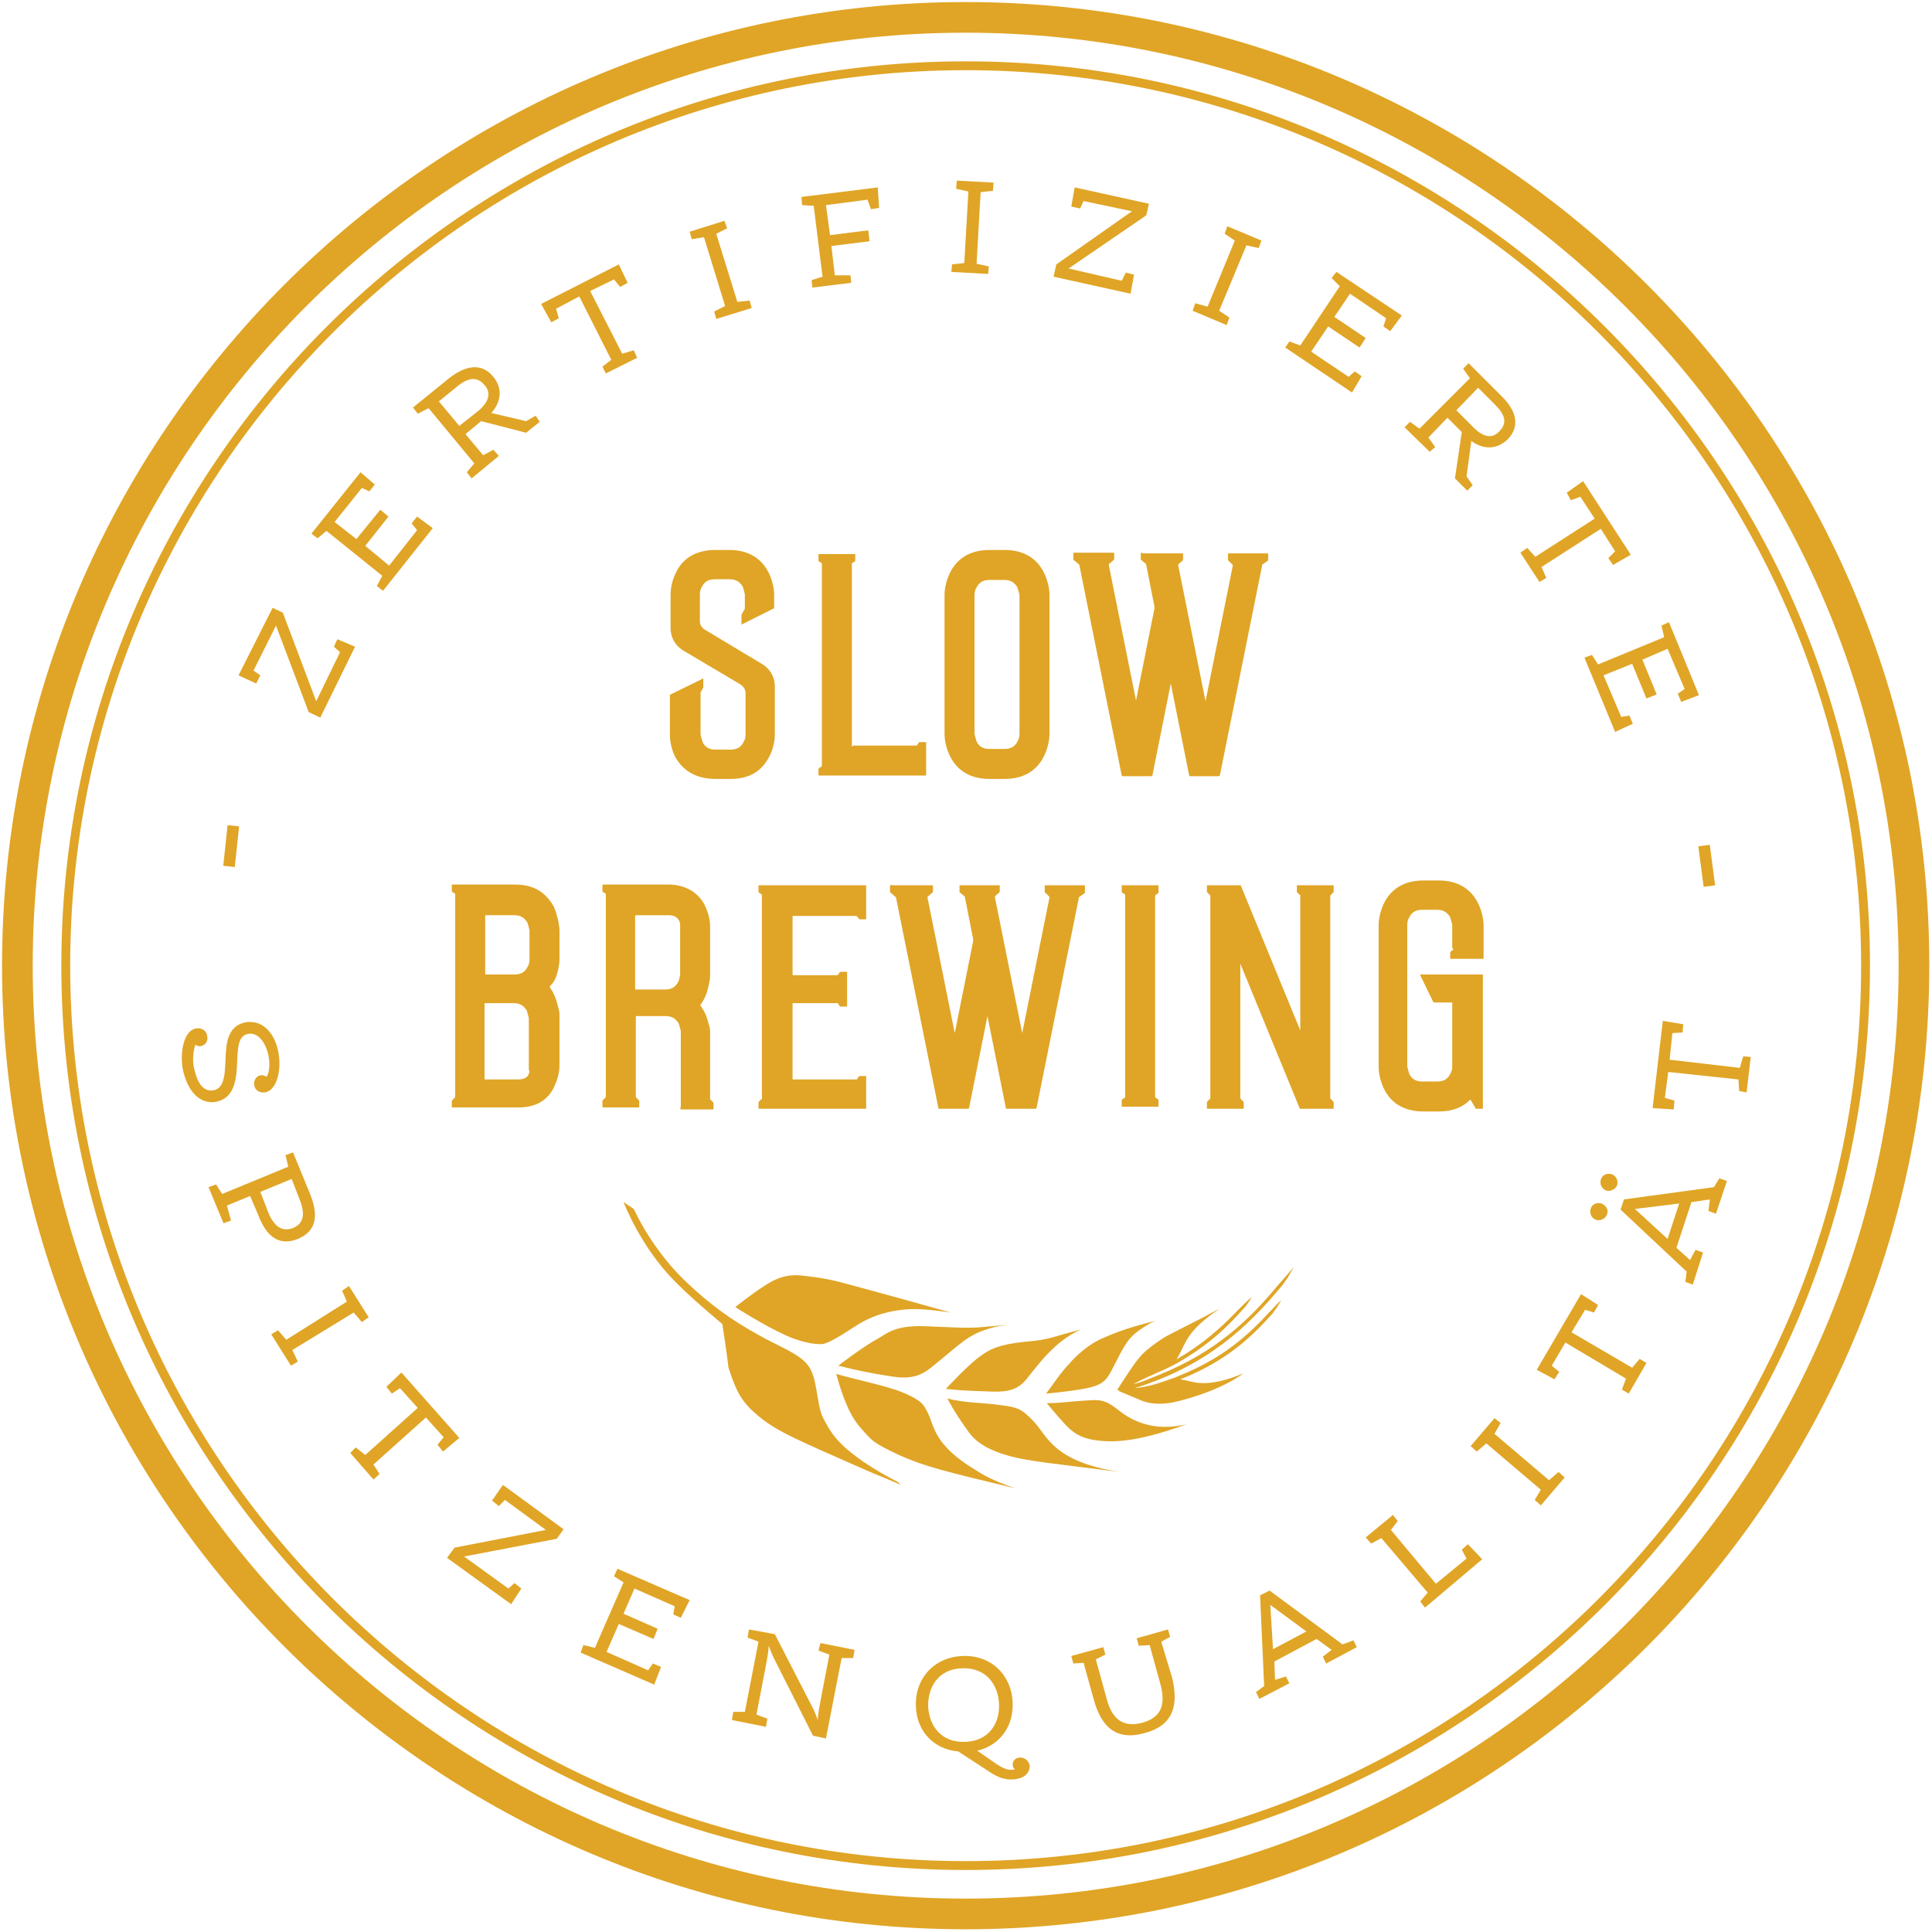 <?xml version="1.0" encoding="utf-8"?>
<!-- Generator: Adobe Illustrator 19.1.0, SVG Export Plug-In . SVG Version: 6.00 Build 0)  -->
<svg version="1.1" id="Layer_2" xmlns="http://www.w3.org/2000/svg" xmlns:xlink="http://www.w3.org/1999/xlink" x="0px" y="0px"
	 viewBox="0 0 283.5 283.5" style="enable-background:new 0 0 283.5 283.5;" xml:space="preserve">
<style type="text/css">
	.st0{fill:#E0A526;}
</style>
<g>
	<path class="st0" d="M141.7,0.3C63.7,0.3,0.3,63.7,0.3,141.7c0,78,63.4,141.4,141.4,141.4c78,0,141.4-63.4,141.4-141.4
		C283.2,63.7,219.7,0.3,141.7,0.3z M141.7,278.6c-75.5,0-136.9-61.4-136.9-136.9C4.8,66.2,66.2,4.8,141.7,4.8
		c75.5,0,136.9,61.4,136.9,136.9C278.6,217.2,217.2,278.6,141.7,278.6z"/>
	<path class="st0" d="M141.7,9C68.6,9,9,68.6,9,141.7c0,73.2,59.5,132.7,132.7,132.7c73.2,0,132.7-59.5,132.7-132.7
		C274.4,68.6,214.9,9,141.7,9z M141.7,273.1c-72.4,0-131.4-58.9-131.4-131.4c0-72.4,58.9-131.4,131.4-131.4
		c72.4,0,131.4,58.9,131.4,131.4C273.1,214.2,214.2,273.1,141.7,273.1z"/>
	<path class="st0" d="M151.7,208.6c-1.8-1.9-2.4-2.1-4.8-2.4c-2.6-0.4-5.4-0.3-7.9-1c1.1,2,1.9,3.2,2.9,4.6c0.7,1,1.9,2.7,6.4,3.9
		c2.7,0.7,5.7,1,16.1,2.3C154.5,214.5,153.7,210.7,151.7,208.6z"/>
	<path class="st0" d="M163,201.3c1.3-2.4,2-4.2,3.3-5.4c0.6-0.6,2.6-1.9,3.3-2.1c-3.6,0.9-5.6,1.6-7.4,2.4c-2.6,1-4.6,3.1-5.1,3.7
		c-1.4,1.4-2.6,3.3-3.6,4.6c1.9-0.2,4-0.4,6-0.8C161.2,203.3,162.1,203,163,201.3z"/>
	<path class="st0" d="M164.1,206.9c-2-1.6-2.8-1.5-4.6-1.4c-2,0.1-3.9,0.4-5.9,0.4c1.1,1.3,2.5,3,3.4,3.8c0.9,0.8,2.1,1.5,4.3,1.7
		c2.6,0.3,6.2,0,12.8-2.4C169.4,210.1,166.2,208.6,164.1,206.9z"/>
	<path class="st0" d="M138.8,203.8c2.6,0.3,4.2,0.3,6.8,0.4c2.4,0.1,3.9-0.4,5-1.8c1.2-1.4,4-5.6,8-7.3c-4.1,1-4.4,1.5-8.3,1.8
		c-3.9,0.4-5.2,1.2-6.3,2C142.3,200,138.8,203.8,138.8,203.8z"/>
	<path class="st0" d="M144.5,194.7c-2.5,0.3-5.6,0-9.1-0.1c-4.3-0.1-5.4,1.2-6.7,1.9c-1.9,1-5.7,3.9-5.7,3.9c2.8,0.7,5.2,1.2,8,1.6
		c2.6,0.4,4.1-0.1,5.6-1.3c4.4-3.5,5.3-4.9,9.1-5.9c0.6-0.2,2.3-0.4,2.3-0.4S146.7,194.5,144.5,194.7z"/>
	<path class="st0" d="M174.2,202.6c-0.3-0.1-0.7-0.1-1-0.2c5.3-2.1,9.3-4.9,13.2-9.3c0.2-0.2,0.4-0.4,0.5-0.6
		c0.7-0.9,1.1-1.7,1.1-1.7s-0.9,0.8-1.2,1.2c-0.1,0.1-0.5,0.5-0.6,0.6c-3.9,4.3-7.8,7.1-13,9.2c-0.4,0.2-0.9,0.4-2.4,0.9
		c-1.7,0.6-3.2,0.9-4.3,1c10.6-3.3,16.6-9,21.5-14.9c0.3-0.3,0.6-0.9,0.9-1.2c0.3-0.6,1-1.7,1-1.7s-1,1.1-1.4,1.6
		c-0.3,0.3-0.6,0.7-0.9,1c-4.3,5.2-9.1,9.8-17.4,13.2c-1.6,0.6-2.5,1.1-3.9,1.4c1.3-0.7,2.7-1.3,3.8-1.8c1-0.4,2.1-1,2.5-1.2
		c3.9-2.2,6.7-4.6,8.9-7c0.3-0.3,0.7-0.8,1.2-1.3c0.3-0.4,0.6-0.8,1-1.5c-0.7,0.6-1.4,1.3-1.5,1.4c-0.3,0.3-0.6,0.6-0.9,0.9
		c-2.2,2.3-4.9,4.7-8.7,6.9c0.1-0.1,0.2-0.2,0.2-0.3c1.3-2.2,1.2-3.8,6.2-7.2c-5,2.7-6.9,3.5-8.4,4.4c-1.2,0.8-2.7,1.9-3.4,2.8
		c-0.8,0.9-2.4,3.4-3.1,4.5c0,0-0.1,0.1-0.1,0.1c0,0,0,0,0,0c0,0.1,0,0.1,0,0.2c0,0,0,0,0,0c0,0,0,0,0,0c0,0,0,0,0,0c0,0,0,0,0,0
		c0,0,0,0,0.1,0c0,0,0,0,0,0c0,0,0,0,0.1,0.1c0.1,0.1,0.2,0.1,0.4,0.2c1,0.4,2.1,0.9,3.1,1.3c0.6,0.2,2.2,0.7,4.8,0.1
		c2.6-0.6,7-2,10-4.2C177.6,203.6,175.4,202.9,174.2,202.6z"/>
	<path class="st0" d="M126.7,214.5c-3.9-2.7-4.8-4.3-5.9-6.4c-1-1.9-0.8-5.9-2.2-7.7c-1.3-1.8-4.5-2.9-7.1-4.4
		c-4.4-2.4-7.4-4.7-10.5-7.6c-3.9-3.6-6.6-8-8-11l-1.5-1c0,0,2.5,6.6,7.6,11.7c2.1,2.1,3.5,3.3,6.9,6.2c0,0,0.7,4.6,0.9,6.4
		c1.2,3.7,2,5.1,4.4,7.1c2.8,2.3,5.5,3.4,15.7,7.9c1.6,0.7,3.2,1.3,5.2,2.2c-0.1-0.1-0.3-0.2-0.4-0.4
		C129.9,216.5,128.3,215.6,126.7,214.5z"/>
	<path class="st0" d="M131.9,213.5c3.8,1.7,6.7,2.4,17.1,4.9c-3.8-1.3-4.9-2.1-6.5-3.1c-4.6-2.9-5.3-5.3-5.8-6.6
		c-0.3-0.9-0.7-1.8-1.2-2.5c-0.5-0.7-2.1-1.6-4.2-2.3c-3.2-1-5.9-1.5-8.6-2.3c0.7,2.5,1.7,5.7,3.4,7.7
		C128,211.5,128.1,211.7,131.9,213.5z"/>
	<path class="st0" d="M115.2,195.9c1.9,0.9,4.4,1.5,5.6,1.3s4.2-2.3,5.2-2.9c1.5-0.9,3.8-2,7.6-2.2c2.2-0.1,5.8,0.5,5.9,0.5
		c0,0-7.1-2-11.9-3.3c-4.9-1.3-5.4-1.6-9.7-2.1c-2.3-0.3-3.9,0.3-5.6,1.4c-2.2,1.4-4.4,3.2-4.4,3.2S111.9,194.4,115.2,195.9z"/>
	<path class="st0" d="M81.9,142.3c0.1-0.5,0.2-1,0.2-1.5v-4.4c-0.1-1.2-0.4-2.3-0.8-3.3c-0.9-1.6-2.4-3.3-5.7-3.3h-9.2
		c-0.1,0-0.1,0-0.1,0.1v0.8c0,0.1,0,0.2,0.1,0.2l0.3,0.2c0.1,0,0.1,0.1,0.1,0.2v29.6c0,0.1,0,0.1-0.1,0.2l-0.3,0.3
		c0,0-0.1,0.1-0.1,0.2v0.8c0,0.1,0,0.1,0.1,0.1h10c2.9-0.1,4.3-1.6,5-3.2c0.4-0.9,0.7-1.9,0.7-3v-7.1c0-0.4,0-0.9-0.2-1.4
		c-0.2-0.9-0.5-1.9-1.2-2.9c0,0,0-0.1,0-0.2C81.4,144.1,81.7,143.2,81.9,142.3z M77.7,157.1c0,0.2-0.1,0.5-0.2,0.7
		c-0.2,0.3-0.6,0.6-1.5,0.6h-4.8c-0.1,0-0.1,0-0.1-0.1v-11c0-0.1,0-0.1,0.1-0.1h4.2c1.1,0,1.6,0.6,1.9,1.1c0.1,0.3,0.2,0.7,0.3,1.1
		V157.1z M77.7,140.8c0,0.4-0.1,0.8-0.3,1.1c-0.3,0.6-0.8,1.1-1.9,1.1h-4.2c-0.1,0-0.1,0-0.1-0.1v-8.5c0-0.1,0-0.1,0.1-0.1h4.2
		c1.1,0,1.6,0.6,1.9,1.1c0.1,0.3,0.2,0.7,0.3,1.1V140.8z"/>
	<path class="st0" d="M99.9,162.8h4.7c0.1,0,0.1,0,0.1-0.1v-0.8c0,0,0-0.1-0.1-0.2l-0.3-0.3c-0.1,0-0.1-0.1-0.1-0.2v-9.6
		c0-0.4,0-0.8-0.2-1.3c-0.2-0.8-0.5-1.8-1.2-2.7c0-0.1,0-0.2,0-0.2c0.7-0.9,1-1.9,1.2-2.8c0.1-0.5,0.2-1,0.2-1.5V136
		c0-1.1-0.3-2.1-0.7-3c-0.7-1.5-2.2-3-5-3.2h-10c-0.1,0-0.1,0-0.1,0.1v0.8c0,0.1,0,0.2,0.1,0.2l0.3,0.2c0.1,0,0.1,0.1,0.1,0.2v29.6
		c0,0.1,0,0.1-0.1,0.2l-0.3,0.3c0,0-0.1,0.1-0.1,0.2v0.8c0,0.1,0,0.1,0.1,0.1h5.2c0.1,0,0.1,0,0.1-0.1v-0.8c0,0,0-0.1-0.1-0.2
		l-0.3-0.3c0,0-0.1-0.1-0.1-0.2v-11.7c0-0.1,0-0.1,0.1-0.1h2.1h2.2c1.1,0,1.6,0.6,1.9,1.1c0.1,0.3,0.2,0.7,0.3,1.1v11.1
		C99.8,162.7,99.8,162.8,99.9,162.8z M99.5,144.1c-0.3,0.6-0.8,1.1-1.9,1.1h-2.2h-2.1c-0.1,0-0.1,0-0.1-0.1v-10.7
		c0-0.1,0-0.1,0.1-0.1h4.8c0.9,0,1.2,0.3,1.5,0.7c0.1,0.2,0.2,0.4,0.2,0.6v7.5C99.7,143.4,99.7,143.8,99.5,144.1z"/>
	<path class="st0" d="M169.6,131.3l0.3-0.2c0.1,0,0.1-0.1,0.1-0.2V130c0-0.1,0-0.1-0.1-0.1h-5.2c-0.1,0-0.1,0-0.1,0.1v0.8
		c0,0.1,0,0.2,0.1,0.2l0.3,0.2c0.1,0,0.1,0.1,0.1,0.2v29.5c0,0.1,0,0.2-0.1,0.2l-0.3,0.2c0,0-0.1,0.1-0.1,0.2v0.8
		c0,0.1,0,0.1,0.1,0.1h5.2c0.1,0,0.1,0,0.1-0.1v-0.8c0-0.1,0-0.2-0.1-0.2l-0.3-0.2c0,0-0.1-0.1-0.1-0.2v-29.5
		C169.6,131.4,169.6,131.4,169.6,131.3z"/>
	<path class="st0" d="M190.8,151.2l-8.7-21.2c0-0.1-0.1-0.1-0.2-0.1h-4.7c-0.1,0-0.1,0-0.1,0.1v0.8c0,0,0,0.1,0.1,0.2l0.3,0.3
		c0.1,0,0.1,0.1,0.1,0.2v29.6c0,0.1,0,0.1-0.1,0.2l-0.3,0.3c0,0-0.1,0.1-0.1,0.2v0.8c0,0.1,0,0.1,0.1,0.1h5.2c0.1,0,0.1,0,0.1-0.1
		v-0.8c0,0,0-0.1-0.1-0.2l-0.3-0.3c0,0-0.1-0.1-0.1-0.2v-19.7c0,0,0-0.1,0,0l8.7,21.2c0,0.1,0,0.1,0.2,0.1h4.7c0.1,0,0.1,0,0.1-0.1
		v-0.8c0,0,0-0.1-0.1-0.2l-0.3-0.3c0,0-0.1-0.1-0.1-0.2v-29.6c0,0,0-0.1,0.1-0.2l0.3-0.3c0.1,0,0.1-0.1,0.1-0.2V130
		c0-0.1,0-0.1-0.1-0.1h-5.2c-0.1,0-0.1,0-0.1,0.1v0.8c0,0,0,0.1,0.1,0.2l0.3,0.3c0.1,0,0.1,0.1,0.1,0.2L190.8,151.2
		C190.9,151.3,190.8,151.3,190.8,151.2z"/>
	<path class="st0" d="M111.7,161.3l-0.3,0.3c0,0-0.1,0.1-0.1,0.2v0.8c0,0.1,0,0.1,0.1,0.1h15.6c0.1,0,0.1,0,0.1-0.1V158
		c0-0.1,0-0.1-0.1-0.1h-0.8c-0.1,0-0.2,0-0.2,0.1l-0.2,0.3c0,0.1-0.1,0.1-0.2,0.1h-9.2c-0.1,0-0.1,0-0.1-0.1v-11
		c0-0.1,0-0.1,0.1-0.1h6.4c0.1,0,0.2,0,0.2,0.1l0.2,0.3c0,0.1,0.1,0.1,0.2,0.1h0.8c0.1,0,0.1,0,0.1-0.1v-4.9c0-0.1,0-0.1-0.1-0.1
		h-0.8c0,0-0.1,0-0.2,0.1l-0.2,0.3c0,0-0.1,0.1-0.2,0.1h-6.4c-0.1,0-0.1,0-0.1-0.1v-8.5c0-0.1,0-0.1,0.1-0.1h9.2c0,0,0.1,0,0.2,0.1
		l0.2,0.3c0,0,0.1,0.1,0.2,0.1h0.8c0.1,0,0.1,0,0.1-0.1v-0.4V130c0-0.1,0-0.1-0.1-0.1h-15.6c-0.1,0-0.1,0-0.1,0.1v0.8
		c0,0.1,0,0.2,0.1,0.2l0.3,0.2c0.1,0,0.1,0.1,0.1,0.2v29.6C111.9,161.2,111.8,161.3,111.7,161.3z"/>
	<path class="st0" d="M213.2,139.4l-0.3,0.2c0,0-0.1,0.1-0.1,0.2v0.8c0,0.1,0,0.1,0.1,0.1h4.7c0.1,0,0.1,0,0.1-0.1v-4.9
		c0-0.6-0.4-6.5-6.6-6.5h-2.2c-6.1,0-6.6,5.6-6.6,6.5v20.9c0,0.6,0.3,6.5,6.6,6.5h2.2c2.2,0,3.6-0.7,4.6-1.7c0,0,0.1,0,0.1,0
		l0.7,1.2c0,0.1,0,0.1,0.2,0.1h0.8c0.1,0,0.1,0,0.1-0.1v-19.5c0-0.1,0-0.1-0.1-0.1h-9c-0.1,0-0.1,0-0.1,0.1l1.9,3.9
		c0,0,0,0.1,0.2,0.1h2.5c0.1,0,0.1,0,0.1,0.1v9.3c0,0.4-0.1,0.8-0.3,1.1c-0.3,0.6-0.8,1.1-1.9,1.1h-2.2c-1.1,0-1.6-0.5-1.9-1.1
		c-0.1-0.3-0.2-0.7-0.3-1.1v-20.8c0-0.4,0.1-0.8,0.3-1.1c0.3-0.6,0.8-1.1,1.9-1.1h2.2c1.1,0,1.6,0.6,1.9,1.1
		c0.1,0.3,0.2,0.7,0.3,1.1v3.4C213.3,139.3,213.3,139.3,213.2,139.4z"/>
	<path class="st0" d="M130.6,130v0.8c0,0.1,0,0.2,0.1,0.2l0.7,0.6c0.1,0.1,0.1,0.1,0.1,0.2l6.2,30.8c0,0.1,0,0.1,0.2,0.1h4.1
		c0,0,0.1,0,0.2-0.1l2.7-13.5c0-0.1,0-0.1,0,0l2.7,13.5c0,0.1,0.1,0.1,0.2,0.1h4.1c0,0,0.1,0,0.2-0.1l6.2-30.8c0-0.1,0-0.2,0.1-0.2
		l0.7-0.5c0.1,0,0.1-0.1,0.1-0.2V130c0-0.1,0-0.1-0.1-0.1h-5.7c-0.1,0-0.1,0-0.1,0.1v0.8c0,0.1,0,0.2,0.1,0.2l0.5,0.5
		c0,0,0.1,0.1,0.1,0.2l-4,19.9c0,0,0,0,0,0l-4-19.9c0,0,0-0.1,0-0.2l0.6-0.5c0,0,0.1-0.1,0.1-0.2V130c0-0.1,0-0.1-0.1-0.1h-5.7
		c-0.1,0-0.1,0-0.1,0.1v0.8c0,0.1,0,0.2,0.1,0.2l0.6,0.5c0.1,0.1,0.1,0.2,0.1,0.2l1.2,6.1v0.3l-2.7,13.5c0,0,0,0,0,0l-4-19.9
		c0-0.1,0-0.2,0.1-0.2l0.6-0.5c0,0,0.1-0.1,0.1-0.2V130c0-0.1,0-0.1-0.1-0.1h-5.8C130.7,129.8,130.6,129.9,130.6,130z"/>
	<path class="st0" d="M145.2,114.3h2.2c6.1,0,6.6-5.7,6.6-6.5V87.2c0-0.8-0.5-6.5-6.6-6.5h-2.2c-6.1,0-6.6,5.7-6.6,6.5v20.6
		C138.6,108.6,139.1,114.3,145.2,114.3z M143,87.3c0-0.4,0.1-0.8,0.3-1.1c0.3-0.6,0.8-1.1,1.9-1.1h2.2c1.1,0,1.6,0.6,1.9,1.1
		c0.1,0.3,0.2,0.7,0.3,1.1v20.4c0,0.4-0.1,0.8-0.3,1.1c-0.3,0.6-0.8,1.1-1.9,1.1h-2.2c-1.1,0-1.6-0.5-1.9-1.1
		c-0.1-0.3-0.2-0.7-0.3-1.1V87.3z"/>
	<path class="st0" d="M105,114.3h2.2c3.3,0,4.8-1.6,5.7-3.3c0.5-1,0.8-2.1,0.8-3.3v-7c0-0.5-0.1-2.3-2.1-3.4l-8-4.8
		c-0.9-0.5-0.9-1.1-0.9-1.4v-3.9c0-0.4,0.1-0.8,0.3-1.1c0.3-0.6,0.8-1.1,1.9-1.1h2.2c1.1,0,1.6,0.6,1.9,1.1c0.1,0.3,0.2,0.7,0.3,1.1
		v2c0,0.1,0,0.2-0.1,0.3l-0.4,0.7c0,0,0,0.1,0,0.3v1.1c0,0.1,0,0.1,0.1,0l0.4-0.2l4.2-2.1c0.1,0,0.1-0.1,0.1-0.2v-1.9
		c0-0.8-0.5-6.5-6.6-6.5H105c-3.3,0-5,1.6-5.8,3.3c-0.5,1-0.8,2.1-0.8,3.3v4.9c0,0.5,0.1,2.3,2.1,3.4l8.1,4.8
		c0.6,0.4,0.8,0.9,0.8,1.2l0,6.2c0,0.4-0.1,0.8-0.3,1.1c-0.3,0.6-0.8,1.1-1.9,1.1H105c-1.1,0-1.6-0.5-1.9-1.1
		c-0.1-0.3-0.2-0.7-0.3-1.1v-5.9c0-0.1,0-0.2,0-0.3l0.4-0.7c0,0,0-0.1,0-0.2v-1.1c0-0.1,0-0.1-0.1,0l-0.4,0.2l-4.3,2.1
		c-0.1,0-0.1,0.1-0.1,0.2v5.7c0,1.2,0.3,2.3,0.8,3.3C100,112.7,101.7,114.3,105,114.3z"/>
	<path class="st0" d="M125,109.5V82.8c0-0.1,0-0.2,0.1-0.2l0.3-0.2c0.1,0,0.1-0.1,0.1-0.2v-0.8c0-0.1,0-0.1-0.1-0.1h-5.2
		c-0.1,0-0.1,0-0.1,0.1v0.8c0,0.1,0,0.2,0.1,0.2l0.3,0.2c0.1,0,0.1,0.1,0.1,0.2v29.5c0,0.1,0,0.2-0.1,0.2l-0.3,0.2
		c0,0-0.1,0.1-0.1,0.2v0.8c0,0.1,0,0.1,0.1,0.1h15.6c0.1,0,0.1,0,0.1-0.1v-4.7c0-0.1,0-0.1-0.1-0.1H135c-0.1,0-0.2,0-0.2,0.1
		l-0.2,0.3c0,0.1-0.1,0.1-0.2,0.1h-9.2C125,109.6,125,109.6,125,109.5z"/>
	<path class="st0" d="M167.4,81.2v0.8c0,0.1,0,0.2,0.1,0.2l0.6,0.5c0.1,0.1,0.1,0.2,0.1,0.2l1.2,6.1v0.3l-2.7,13.5c0,0,0,0,0,0
		l-4-19.9c0-0.1,0-0.2,0.1-0.2l0.6-0.5c0,0,0.1-0.1,0.1-0.2v-0.8c0-0.1,0-0.1-0.1-0.1h-5.8c-0.1,0-0.1,0-0.1,0.1v0.8
		c0,0.1,0,0.2,0.1,0.2l0.7,0.6c0.1,0.1,0.1,0.1,0.1,0.2l6.2,30.8c0,0.1,0,0.1,0.2,0.1h4.1c0,0,0.1,0,0.2-0.1l2.7-13.5
		c0-0.1,0-0.1,0,0l2.7,13.5c0,0.1,0.1,0.1,0.2,0.1h4.1c0,0,0.1,0,0.2-0.1l6.2-30.8c0-0.1,0-0.2,0.1-0.2l0.7-0.5
		c0.1,0,0.1-0.1,0.1-0.2v-0.8c0-0.1,0-0.1-0.1-0.1h-5.7c-0.1,0-0.1,0-0.1,0.1v0.8c0,0.1,0,0.2,0.1,0.2l0.5,0.5c0,0,0.1,0.1,0.1,0.2
		l-4,19.9c0,0,0,0,0,0l-4-19.9c0,0,0-0.1,0-0.2l0.6-0.5c0,0,0.1-0.1,0.1-0.2v-0.8c0-0.1,0-0.1-0.1-0.1h-5.7
		C167.5,81.1,167.4,81.1,167.4,81.2z"/>
	<path class="st0" d="M251.5,174.2l-13.2,1.8l-0.5,1.5l9.7,9.1l-0.2,1.5l1.1,0.4l1.5-4.7l-1.1-0.4l-0.8,1.5l-2-1.8l2.2-6.7l2.7-0.4
		l-0.2,1.7l1.1,0.4l1.6-4.8l-1.1-0.4L251.5,174.2z M244.7,181.8l-4.8-4.4l6.5-0.8L244.7,181.8z"/>
	<path class="st0" d="M31.6,161.7c2.8-0.5,3.1-3.2,3.2-5.9c0.1-2,0.1-3.9,1.7-4.1c1.4-0.2,2.5,1.3,2.9,3.2c0.3,1.6,0,2.8-0.3,3.1
		c-0.2-0.1-0.5-0.3-0.9-0.2c-0.5,0.1-1,0.6-0.9,1.4c0.1,0.8,0.8,1.2,1.6,1.1c1.6-0.3,2.4-2.9,2-5.6c-0.4-2.7-2.1-5.1-4.8-4.7
		c-2.8,0.5-2.9,3.3-3,5.2c-0.1,2.3-0.1,4.5-1.8,4.8c-2,0.3-2.6-2.2-2.9-3.6c-0.2-1.3,0.1-2.8,0.3-3.1c0.1,0.1,0.4,0.3,0.8,0.2
		c0.5-0.1,1.1-0.6,0.9-1.5c-0.1-0.7-0.7-1.2-1.6-1.1c-1.8,0.3-2.4,3.3-2,5.9C27.5,160.2,29.3,162,31.6,161.7z"/>
	<polygon class="st0" points="72.2,220.2 73.2,221 74.1,220.1 80.1,224.5 66.7,227.1 65.6,228.6 75,235.4 76.5,233.1 75.5,232.3 
		74.6,233.1 68.1,228.4 81.7,225.8 82.7,224.4 73.8,217.9 	"/>
	<polygon class="st0" points="53.1,194 54.1,193.3 51.2,188.7 50.2,189.4 50.9,191 42,196.6 40.8,195.2 39.8,195.8 42.7,200.4 
		43.7,199.8 42.9,198.1 51.9,192.6 	"/>
	<path class="st0" d="M43.7,181.8c2.7-1.1,3.1-3.4,1.8-6.6l-2.5-6.1l-1.1,0.4l0.4,1.7l-9.7,4l-0.9-1.4l-1.1,0.4l2.2,5.3l1.1-0.4
		l-0.6-2.2l3.4-1.4l1.2,2.8C39.1,181.5,41,182.9,43.7,181.8z M39.4,178l-1.2-3.1l4.6-1.9l1.2,3.1c0.9,2.3,0.4,3.5-1,4.1
		C41.6,180.7,40.4,180.3,39.4,178z"/>
	<polygon class="st0" points="58.9,201.4 56.7,203.5 57.5,204.5 58.7,203.7 61.3,206.6 53.6,213.5 52.2,212.4 51.4,213.2 
		54.8,217.1 55.7,216.3 54.8,214.9 62.5,208 65.1,210.9 64.2,212 65,213 67.4,211 	"/>
	<path class="st0" d="M237.3,173.9c0.2-0.7-0.2-1.4-0.8-1.6c-0.7-0.2-1.4,0.1-1.6,0.8c-0.2,0.7,0.2,1.4,0.8,1.6
		C236.3,174.9,237.1,174.5,237.3,173.9z"/>
	<rect x="249.5" y="124" transform="matrix(-0.991 0.131 -0.131 -0.991 515.177 220.11)" class="st0" width="1.7" height="6"/>
	<path class="st0" d="M235,176.6c-0.7-0.2-1.4,0.1-1.6,0.8c-0.2,0.7,0.2,1.4,0.8,1.6c0.7,0.2,1.4-0.2,1.6-0.8
		C236.1,177.6,235.7,176.9,235,176.6z"/>
	<rect x="33.1" y="121.2" transform="matrix(0.994 0.106 -0.106 0.994 13.342 -2.9)" class="st0" width="1.7" height="6"/>
	<polygon class="st0" points="255.8,155 255.3,156.7 245,155.5 245.4,151.6 246.9,151.5 247,150.3 244,149.8 242.5,162.6 
		245.6,162.8 245.7,161.5 244.3,161.1 244.8,157.3 255.1,158.4 255.2,160.1 256.3,160.3 256.9,155.1 	"/>
	<path class="st0" d="M170.4,240.9l1.3-0.7l-0.3-1.1l-4.6,1.3l0.3,1.1l1.6-0.1l1.6,5.8c0.7,2.7,0.3,4.8-2.7,5.6
		c-3,0.8-4.5-0.8-5.2-3.5l-1.6-5.8l1.4-0.7l-0.3-1.1l-4.7,1.3l0.3,1.1l1.5-0.1l1.5,5.4c1.1,4,3.3,6.1,7.5,4.9c4.1-1.1,5-4,4-8.1
		L170.4,240.9z"/>
	<polygon class="st0" points="227.3,217.2 219.3,210.4 220.2,208.8 219.3,208.1 215.8,212.2 216.7,213 218.1,211.8 226.1,218.6 
		225.2,220.1 226.1,220.9 229.6,216.8 228.7,216 	"/>
	<path class="st0" d="M197,241.3l-10.7-7.9l-1.4,0.7l0.6,13.3l-1.2,0.9l0.5,1l4.4-2.3l-0.5-1l-1.6,0.5l-0.1-2.7l6.2-3.3l2.2,1.6
		l-1.3,1l0.5,1l4.5-2.4l-0.5-1L197,241.3z M186.8,242l-0.4-6.5l5.3,3.9L186.8,242z"/>
	<polygon class="st0" points="239.5,200.7 230.6,195.5 232.6,192.2 233.9,192.6 234.5,191.5 232,189.9 225.5,201 228.1,202.4 
		228.8,201.3 227.7,200.4 229.7,197 238.6,202.3 238,203.9 239,204.5 241.6,200 240.6,199.4 	"/>
	<path class="st0" d="M149.7,257.9c-0.7,0-1.1,0.5-1.1,1c0,0.5,0.3,0.7,0.3,0.7c-0.1,0.1-0.2,0.1-0.5,0.1c-0.3,0-0.9,0-2.1-0.8
		l-2.9-2c3.3-0.8,5.3-3.5,5.2-7c-0.1-3.9-3-7.1-7.4-6.9c-4.3,0.2-7,3.5-6.8,7.4c0.1,3.6,2.6,6.3,6.2,6.6l4.6,3
		c1.3,0.9,2.5,1.2,3.5,1.1c1.6-0.1,2.4-0.9,2.4-2C151,258.5,150.5,257.9,149.7,257.9z M136.2,250.5c-0.1-2.8,1.4-5.6,5-5.7
		c3.6-0.1,5.3,2.5,5.4,5.3c0.1,2.8-1.5,5.4-5,5.5C138.1,255.7,136.4,253.3,136.2,250.5z"/>
	<polygon class="st0" points="90.1,231.3 91.5,232.2 87.3,241.8 85.6,241.4 85.2,242.5 96,247.2 97,244.6 95.8,244.1 95.1,245.1 
		89,242.4 90.8,238.3 95.9,240.5 96.5,239 91.5,236.8 93.1,233.1 99,235.7 98.8,236.9 99.9,237.4 101.2,234.8 90.6,230.2 	"/>
	<polygon class="st0" points="214.5,227.4 215.2,228.7 210.7,232.4 204.1,224.5 205.1,223.2 204.4,222.3 200.4,225.6 201.2,226.5 
		202.7,225.7 209.5,233.7 208.4,235 209.1,235.9 217.5,228.8 215.4,226.6 	"/>
	<path class="st0" d="M120.1,242.2l1.6,0.6l-1.4,7.3c-0.1,0.6-0.3,1.6-0.3,2.3c-0.2-0.6-0.6-1.6-0.9-2.1l-5.4-10.5l-3.8-0.7
		l-0.2,1.2l1.6,0.6l-2,10.3l-1.7,0l-0.2,1.2l5,1l0.2-1.2l-1.6-0.6l1.5-7.8c0.1-0.6,0.3-1.7,0.3-2.3c0.2,0.5,0.6,1.6,0.9,2.1
		l5.6,11.1l1.9,0.4l2.3-11.8l1.7,0l0.2-1.2l-5-1L120.1,242.2z"/>
	<polygon class="st0" points="226.9,84.8 226.2,83.2 234.9,77.6 237,80.9 236,81.9 236.7,82.9 239.3,81.4 232.3,70.6 229.9,72.3 
		230.5,73.4 231.9,72.9 234,76.1 225.3,81.7 224.1,80.4 223.1,81.1 225.9,85.4 	"/>
	<polygon class="st0" points="234.5,97.5 233.6,96.1 232.5,96.5 237,107.4 239.6,106.2 239.1,105 237.9,105.2 235.3,99.1 
		239.5,97.4 241.6,102.5 243.1,101.9 241,96.8 244.7,95.2 247.2,101.1 246.2,101.8 246.7,103 249.3,102 244.9,91.3 243.8,91.8 
		244.2,93.5 	"/>
	<path class="st0" d="M210.6,65.6l-1-1.4l2.8-2.9l2.1,2.1l-1,6.8l1.8,1.8l0.8-0.8l-0.9-1.3l0.7-5.2c1.6,1.2,3.6,1.4,5.3-0.2
		c2-2,1.2-4.4-0.9-6.4l-4.8-4.8l-0.8,0.8l1,1.4l-7.4,7.4l-1.4-1l-0.8,0.8l3.7,3.6L210.6,65.6z M216.9,56.9l2.5,2.5
		c1.5,1.5,1.8,2.7,0.6,3.9c-0.9,1-2.2,1-3.7-0.5l-2.6-2.6L216.9,56.9z"/>
	<polygon class="st0" points="145.1,39.1 143.3,38.7 143.9,28.2 145.7,28 145.8,26.8 140.4,26.5 140.3,27.7 142.1,28.1 141.5,38.6 
		139.7,38.8 139.6,39.9 145,40.2 	"/>
	<polygon class="st0" points="199.5,51 200.4,49.6 195.8,46.5 198.1,43.1 203.4,46.7 203,47.9 204,48.6 205.7,46.3 196.1,39.9 
		195.4,40.8 196.6,42 190.8,50.7 189.2,50.1 188.6,51 198.4,57.6 199.8,55.2 198.8,54.5 197.9,55.3 192.4,51.6 194.9,47.9 	"/>
	<polygon class="st0" points="119.4,30.2 120.7,40.6 119.1,41.1 119.2,42.2 124.9,41.5 124.8,40.4 122.5,40.4 122,36.1 127.6,35.4 
		127.4,33.8 121.8,34.5 121.2,30.1 127.3,29.3 127.8,30.7 129,30.5 128.8,27.5 117.6,28.9 117.7,30.1 	"/>
	<polygon class="st0" points="88.4,53.8 88.9,54.8 93.5,52.5 93,51.4 91.3,51.9 86.6,42.7 90.1,41 91,42.1 92.1,41.5 90.8,38.8 
		79.4,44.6 80.9,47.3 82,46.7 81.6,45.3 85,43.5 89.7,52.8 	"/>
	<polygon class="st0" points="103.3,34.8 106.4,44.9 104.8,45.7 105.1,46.8 110.3,45.2 110,44.1 108.2,44.3 105.1,34.3 106.7,33.5 
		106.3,32.4 101.2,34 101.5,35.1 	"/>
	<polygon class="st0" points="166.4,40.3 165.2,40 164.6,41.2 156.8,39.4 168.2,31.6 168.6,29.9 157.7,27.5 157.2,30.3 158.5,30.6 
		159,29.5 166.1,31 155,38.8 154.6,40.6 165.9,43.1 	"/>
	<polygon class="st0" points="38.2,99.1 37.2,98.4 40.5,91.8 45.3,104.5 47,105.3 52.1,94.9 49.5,93.8 49,94.9 49.9,95.7 
		46.4,102.9 41.5,89.9 40,89.2 35,99.1 37.6,100.3 	"/>
	<path class="st0" d="M62.9,59.9l6.7,8.1l-1.1,1.3l0.7,0.9l4-3.3L72.4,66l-1.5,0.8l-2.6-3.1l2.3-1.9l6.6,1.7l2-1.6L78.6,61l-1.4,0.8
		l-5.1-1.2c1.3-1.5,1.8-3.4,0.3-5.3c-1.8-2.2-4.2-1.6-6.5,0.2l-5.3,4.3l0.7,0.9L62.9,59.9z M67.1,56.7c1.6-1.3,2.9-1.5,4-0.2
		c0.9,1,0.8,2.3-0.8,3.7l-2.9,2.3l-3-3.6L67.1,56.7z"/>
	<polygon class="st0" points="47.9,77.9 56.1,84.5 55.3,86 56.2,86.7 63.5,77.5 61.2,75.8 60.4,76.8 61.2,77.8 57.1,83 53.6,80.1 
		57,75.8 55.8,74.8 52.3,79.1 49.1,76.6 53.1,71.6 54.2,72.1 55,71.1 52.9,69.3 45.7,78.3 46.6,79 	"/>
	<polygon class="st0" points="180.4,46.6 178.9,45.6 182.9,36 184.7,36.4 185.1,35.3 180.1,33.2 179.7,34.3 181.2,35.3 177.2,45 
		175.4,44.5 175,45.6 180,47.7 	"/>
</g>
</svg>
